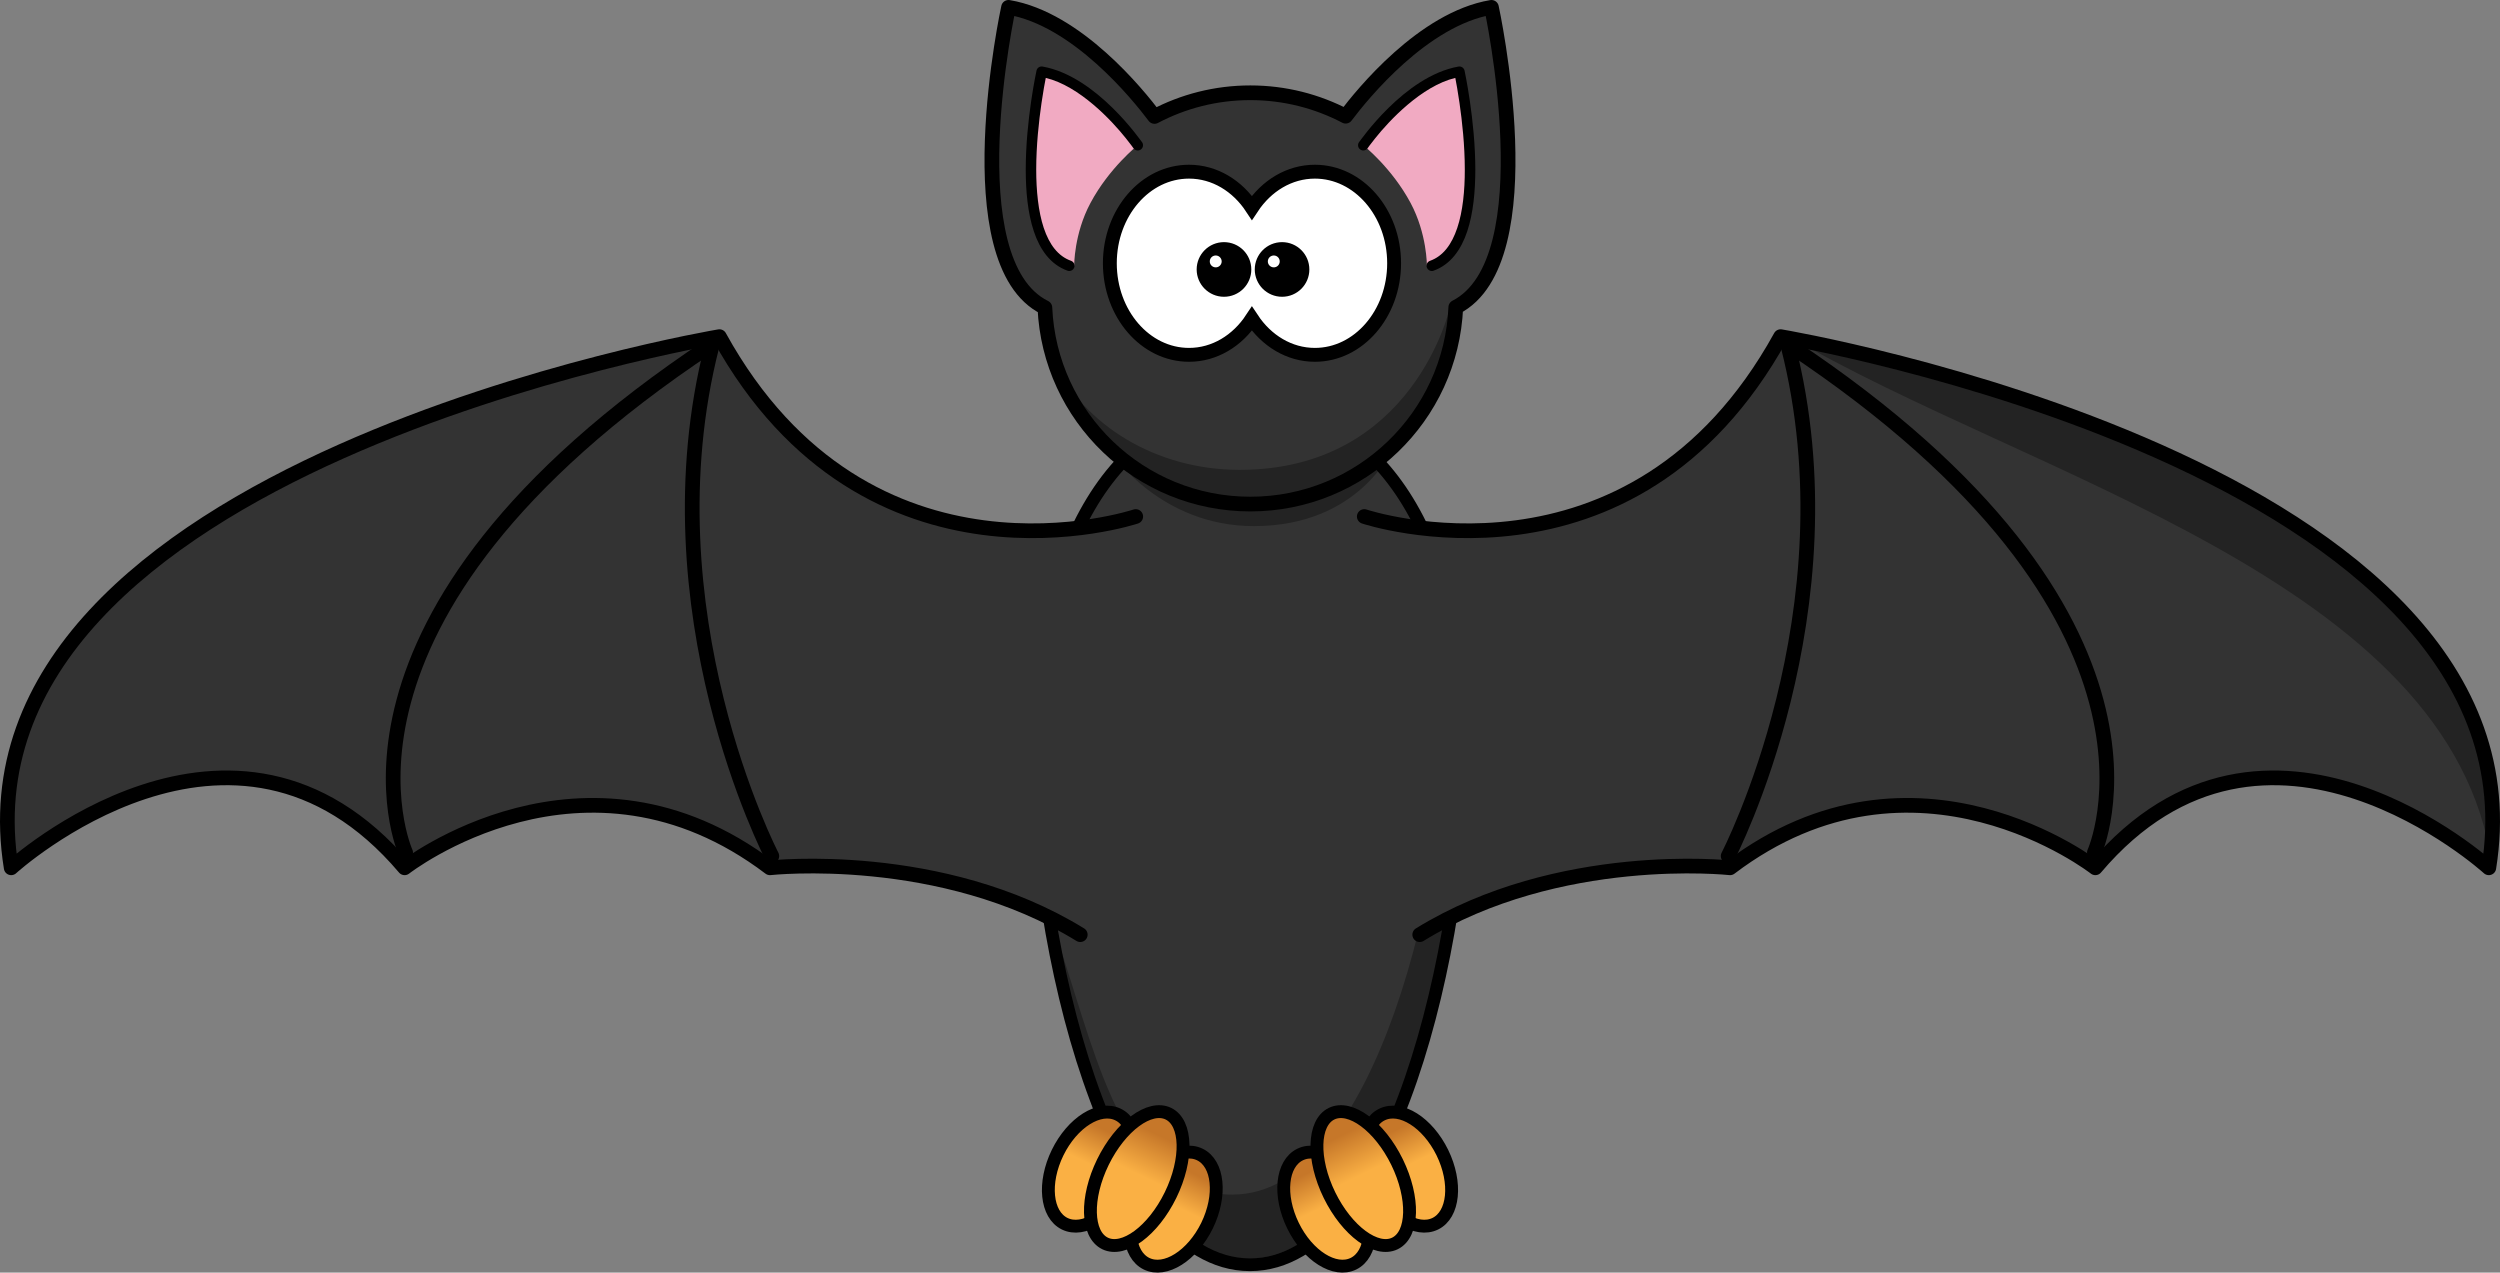 <?xml version="1.0" encoding="UTF-8" standalone="no"?>
<!-- Created with Inkscape (http://www.inkscape.org/) -->
<svg xmlns:rdf="http://www.w3.org/1999/02/22-rdf-syntax-ns#" xmlns="http://www.w3.org/2000/svg" xmlns:cc="http://web.resource.org/cc/" xmlns:dc="http://purl.org/dc/elements/1.1/" xmlns:svg="http://www.w3.org/2000/svg" xmlns:inkscape="http://www.inkscape.org/namespaces/inkscape" xmlns:sodipodi="http://sodipodi.sourceforge.net/DTD/sodipodi-0.dtd" xmlns:ns1="http://sozi.baierouge.fr" xmlns:xlink="http://www.w3.org/1999/xlink" id="Layer_1" xml:space="preserve" version="1.0" viewBox="0 0 510.342 259.784" inkscape:version="0.91 r13725">
<rect x="0" y="0" width="510.342" height="259.784" fill="#808080" stroke="none"/>
<g id="g236">
	<path id="path238" style="stroke-linejoin:round;stroke:#000000;stroke-width:2.602;stroke-linecap:round;fill:#333333" d="m299.13 153.22c0 38.81-14.89 104.96-43.96 104.96s-43.96-66.15-43.96-104.96 14.89-70.271 43.96-70.271 43.96 31.461 43.96 70.271z"/>
	<path id="path3293_4_" style="fill-opacity:.314" d="m294.83 127.9c0.67 4.3 1.02 8.74 1.02 13.28 0 37.54-15.04 102.68-44.27 102.68-21.91 0-27.06-25.81-35.1-50.21 3.66 30.98 12.58 63.29 38.23 63.29 29.23 0 44.27-65.14 44.27-102.68 0-9.34-1.48-18.25-4.15-26.36z"/>
</g>
<g id="g241">
	<g id="g243">
			<linearGradient id="path3224_2_" y2="-182.93" gradientUnits="userSpaceOnUse" x2="666.28" gradientTransform="matrix(-1.6 .782 .749 1.532 1470.4 -1.516)" y1="-178.48" x1="666.28">
			<stop id="stop246" style="stop-color:#fab044" offset="0"/>
			<stop id="stop248" style="stop-color:#c67729" offset="1"/>
		</linearGradient>
			<path id="path3224_3_" style="stroke-linejoin:round;stroke:#000000;stroke-width:2.625;stroke-linecap:round;fill:url(#path3224_2_)" d="m263.95 250.2c-3.01-6.16-2.36-12.66 1.45-14.52s9.33 1.62 12.34 7.77c3.01 6.16 2.36 12.66-1.45 14.52s-9.34-1.62-12.34-7.77z"/>
			<linearGradient id="path3220_3_" y2="-182.93" gradientUnits="userSpaceOnUse" x2="675.21" gradientTransform="matrix(-1.6 .782 .749 1.532 1501.4 -16.665)" y1="-178.48" x1="675.21">
			<stop id="stop252" style="stop-color:#fab044" offset="0"/>
			<stop id="stop254" style="stop-color:#c67729" offset="1"/>
		</linearGradient>
			<path id="path3220_2_" style="stroke-linejoin:round;stroke:#000000;stroke-width:2.625;stroke-linecap:round;fill:url(#path3220_3_)" d="m280.65 242.04c-3.01-6.16-2.36-12.66 1.45-14.52s9.33 1.62 12.34 7.77c3.01 6.16 2.36 12.66-1.45 14.52s-9.34-1.62-12.34-7.77z"/>
			<linearGradient id="path3222_2_" y2="-185.23" gradientUnits="userSpaceOnUse" x2="670.81" gradientTransform="matrix(-1.6 .782 .749 1.532 1486.2 -9.2)" y1="-179.94" x1="670.81">
			<stop id="stop258" style="stop-color:#fab044" offset="0"/>
			<stop id="stop260" style="stop-color:#c67729" offset="1"/>
		</linearGradient>
			<path id="path3222_3_" style="stroke-linejoin:round;stroke:#000000;stroke-width:2.625;stroke-linecap:round;fill:url(#path3222_2_)" d="m271.39 243.96c-3.57-7.31-3.38-14.75 0.43-16.61s9.79 2.56 13.37 9.87c3.57 7.31 3.38 14.75-0.43 16.61s-9.79-2.56-13.37-9.87z"/>
	</g>
	<g id="g263">
			<linearGradient id="path3224_4_" y2="-85.708" gradientUnits="userSpaceOnUse" x2="475.8" gradientTransform="matrix(1.6 .782 -.749 1.532 -582.46 -1.516)" y1="-81.261" x1="475.8">
			<stop id="stop266" style="stop-color:#fab044" offset="0"/>
			<stop id="stop268" style="stop-color:#c67729" offset="1"/>
		</linearGradient>
			<path id="path3224_1_" style="stroke-linejoin:round;stroke:#000000;stroke-width:2.625;stroke-linecap:round;fill:url(#path3224_4_)" d="m246.4 250.2c3-6.16 2.35-12.66-1.46-14.52-3.8-1.86-9.33 1.62-12.34 7.77-3.01 6.16-2.36 12.66 1.45 14.52s9.34-1.62 12.35-7.77z"/>
			<linearGradient id="path3220_4_" y2="-85.708" gradientUnits="userSpaceOnUse" x2="484.73" gradientTransform="matrix(1.6 .782 -.749 1.532 -613.46 -16.665)" y1="-81.26" x1="484.73">
			<stop id="stop272" style="stop-color:#fab044" offset="0"/>
			<stop id="stop274" style="stop-color:#c67729" offset="1"/>
		</linearGradient>
			<path id="path3220_1_" style="stroke-linejoin:round;stroke:#000000;stroke-width:2.625;stroke-linecap:round;fill:url(#path3220_4_)" d="m229.7 242.04c3-6.16 2.35-12.66-1.46-14.52-3.8-1.86-9.33 1.62-12.34 7.77-3.01 6.16-2.36 12.66 1.45 14.52s9.34-1.62 12.35-7.77z"/>
			<linearGradient id="path3222_4_" y2="-88.004" gradientUnits="userSpaceOnUse" x2="480.33" gradientTransform="matrix(1.6 .782 -.749 1.532 -598.18 -9.2)" y1="-82.72" x1="480.33">
			<stop id="stop278" style="stop-color:#fab044" offset="0"/>
			<stop id="stop280" style="stop-color:#c67729" offset="1"/>
		</linearGradient>
			<path id="path3222_1_" style="stroke-linejoin:round;stroke:#000000;stroke-width:2.625;stroke-linecap:round;fill:url(#path3222_4_)" d="m238.95 243.96c3.57-7.31 3.38-14.75-0.43-16.61s-9.79 2.56-13.37 9.87c-3.57 7.31-3.38 14.75 0.43 16.61s9.8-2.56 13.37-9.87z"/>
	</g>
</g>
<g id="g283">
	<g id="g285">
		<g id="g287">
			<path id="path289" style="stroke-linejoin:round;stroke:#000000;stroke-width:3;stroke-linecap:round;fill:#333333" d="m289.82 190.8c28.39-17.48 63.35-13.65 63.35-13.65 37.86-28.69 74.57 0 74.57 0 35-41.31 80.32 0 80.32 0 13.19-82.037-144.57-108.43-144.57-108.43-30.33 54.99-84.99 36.72-84.99 36.72"/>
		</g>
		<g id="g291">
			<path id="path293" style="stroke-linejoin:round;stroke:#000000;stroke-width:3;stroke-linecap:round;fill:#333333" d="m427.54 174.04s21.8-47.78-62.23-103.54"/>
			<path id="path295" style="stroke-linejoin:round;stroke:#000000;stroke-width:3;stroke-linecap:round;fill:#333333" d="m352.78 174.75s26.04-50.09 12.21-104.18"/>
		</g>
	</g>
	<g id="g297">
		<g id="g299">
			<path id="path301" style="stroke-linejoin:round;stroke:#000000;stroke-width:3;stroke-linecap:round;fill:#333333" d="m220.52 190.8c-28.39-17.48-63.35-13.65-63.35-13.65-37.86-28.69-74.573 0-74.573 0-34.994-41.31-80.313 0-80.313 0-13.195-82.037 144.57-108.43 144.57-108.43 30.33 54.99 84.99 36.72 84.99 36.72"/>
		</g>
		<g id="g303">
			<path id="path305" style="stroke-linejoin:round;stroke:#000000;stroke-width:3;stroke-linecap:round;fill:#333333" d="m82.804 174.04s-21.801-47.78 62.226-103.54"/>
			<path id="path307" style="stroke-linejoin:round;stroke:#000000;stroke-width:3;stroke-linecap:round;fill:#333333" d="m157.56 174.75s-26.04-50.09-12.2-104.18"/>
		</g>
	</g>
</g>
<path id="path3293_3_" style="fill-opacity:.314" d="m284.24 91.596s-13.69 12.144-30.08 12.144c-12.54 0-19.46-4.977-27.13-11.131 0 0 9.89 14.791 28.92 14.791 21.65 0 28.29-15.804 28.29-15.804z"/>
<g id="g310">
	<g id="g312">
		<path id="path314" style="stroke-linejoin:round;stroke:#000000;stroke-width:3;stroke-linecap:round;fill:#333333" d="m304.46 1.5c-13.92 2.347-26.39 17.749-29.76 22.223-5.82-3.05-12.44-4.785-19.46-4.785-7.06 0-13.72 1.753-19.56 4.836-3.31-4.405-15.82-19.918-29.8-22.274 0 0-11.36 52.004 7.42 61.295 0.98 22.316 19.38 40.105 41.94 40.105 22.58 0 40.99-17.826 41.94-40.176 18.58-9.478 7.28-61.224 7.28-61.224z"/>
		<path id="path3293_1_" style="fill-opacity:.314" d="m295.98 62.765s-7.35 33.15-42.94 33.15c-17.07 0-31.73-9.15-37.99-22.189 3.78 16.627 20.45 29.174 40.43 29.174 22.77 0 41.24-16.273 41.24-36.329 0-4.995-0.74-3.806-0.74-3.806z"/>
	</g>
	<g id="g317">
		<g id="g319">
			<path id="path321" style="fill:#f1aac2" d="m287.95 41.426c-3.83-7.167-9.65-11.778-9.65-11.778s9.17-13.247 19.62-15.007c0 0 6.62 34.886-6.64 39.61 0-0.001 0.05-6.499-3.33-12.825z"/>
			<path id="path323" d="m291.27 54.612c-0.2-0.559 0.09-1.172 0.65-1.371 2.66-0.946 4.42-3.319 5.56-6.706 1.13-3.364 1.55-7.631 1.54-11.914 0-4.925-0.54-9.877-1.08-13.588-0.33-2.277-0.65-4.079-0.86-5.132-6.91 1.67-13.5 8.744-16.35 12.322-1.01 1.244-1.55 2.033-1.55 2.035-0.34 0.486-1.01 0.608-1.49 0.271-0.49-0.337-0.61-1.006-0.27-1.493 0.1-0.047 9.17-13.475 20.32-15.454 0.56-0.095 1.1 0.269 1.23 0.828 0 0.041 2.19 10.057 2.2 20.211-0.01 4.422-0.41 8.871-1.65 12.593-1.23 3.704-3.37 6.792-6.88 8.045-0.12 0.042-0.24 0.063-0.36 0.063-0.44 0-0.85-0.273-1.01-0.71z"/>
		</g>
		<g id="g325">
			<path id="path327" style="fill:#f1aac2" d="m222.61 41.426c3.83-7.167 9.65-11.778 9.65-11.778s-9.18-13.247-19.62-15.007c0 0-6.62 34.886 6.64 39.61 0-0.001-0.06-6.499 3.33-12.825z"/>
			<path id="path329" d="m219.29 54.612c0.2-0.559-0.09-1.172-0.65-1.371-2.66-0.946-4.43-3.319-5.57-6.706-1.12-3.364-1.54-7.631-1.54-11.914 0-4.925 0.54-9.877 1.08-13.588 0.33-2.277 0.66-4.079 0.87-5.132 6.91 1.67 13.5 8.744 16.35 12.322 1 1.244 1.55 2.033 1.55 2.035 0.34 0.486 1 0.608 1.49 0.271s0.61-1.006 0.27-1.493c-0.1-0.047-9.17-13.475-20.32-15.454-0.57-0.095-1.11 0.269-1.23 0.828-0.01 0.041-2.2 10.057-2.2 20.211 0 4.422 0.41 8.871 1.65 12.593 1.23 3.704 3.37 6.792 6.88 8.045 0.11 0.042 0.24 0.063 0.36 0.063 0.44 0 0.85-0.273 1.01-0.71z"/>
		</g>
	</g>
	<g id="g331">
		<g id="g333" style="display:none">
			<path id="path3283_1_" style="stroke-linejoin:round;stroke:#000000;stroke-width:2.832;display:inline;fill:#ffffff" d="m259.52 38.191c3.79-9.183 10.18-10.427 10.18-10.427s-3.56 4.79-0.33 3.458c4.98-2.063 20.84 4.403 20.84 4.403s-21.01-4.89-30.69 2.566z"/>
			<path id="path3285_1_" style="stroke-linejoin:round;stroke:#000000;stroke-width:2.832;display:inline;fill:#ffffff" d="m250.82 37.334c-3.78-9.183-10.18-10.426-10.18-10.426s3.56 4.79 0.34 3.458c-4.99-2.063-20.85 4.402-20.85 4.402s21.01-4.89 30.69 2.566z"/>
		</g>
		<g id="g337">
			<path id="path2387_1_" style="stroke:#000000;stroke-width:2.832;stroke-linecap:round;fill:#ffffff" d="m242.72 35.045c-8.92 0-16.16 8.375-16.16 18.696 0 10.319 7.24 18.695 16.16 18.695 5.24 0 9.89-2.895 12.84-7.375 2.96 4.483 7.62 7.375 12.86 7.375 8.92 0 16.17-8.376 16.17-18.695 0-10.321-7.25-18.696-16.17-18.696-5.24 0-9.9 2.894-12.86 7.376-2.95-4.479-7.6-7.376-12.84-7.376z"/>
			<g id="g340">
				<path id="path2411_1_" style="stroke:#000000;stroke-width:1.795;stroke-linecap:round" d="m254.54 55.006c0 2.584-2.09 4.679-4.68 4.679-2.58 0-4.68-2.095-4.68-4.679 0-2.585 2.1-4.68 4.68-4.68 2.59 0.001 4.68 2.095 4.68 4.68z"/>
				<path id="path3341_1_" style="fill:#ffffff" d="m249.39 53.367c0 0.67-0.55 1.213-1.21 1.213-0.68 0-1.22-0.543-1.22-1.213s0.54-1.214 1.22-1.214c0.66 0 1.21 0.544 1.21 1.214z"/>
			</g>
			<g id="g344">
				<path id="path3301_1_" style="stroke:#000000;stroke-width:1.795;stroke-linecap:round" d="m266.39 55.006c0 2.584-2.09 4.679-4.67 4.679-2.59 0-4.68-2.095-4.68-4.679 0-2.585 2.09-4.68 4.68-4.68 2.58 0.001 4.67 2.095 4.67 4.68z"/>
				<path id="path3343_1_" style="fill:#ffffff" d="m261.24 53.367c0 0.67-0.54 1.213-1.21 1.213s-1.22-0.543-1.22-1.213 0.55-1.214 1.22-1.214 1.21 0.544 1.21 1.214z"/>
			</g>
		</g>
	</g>
</g>
<path id="path3293_5_" style="fill-opacity:.314" d="m364.59 68.291c49.46 29.218 135.96 50.049 144.1 108.27 0 0 3.72-12.54-2.39-28.55-22.72-59.501-141.71-79.719-141.71-79.719z"/>
</svg>
